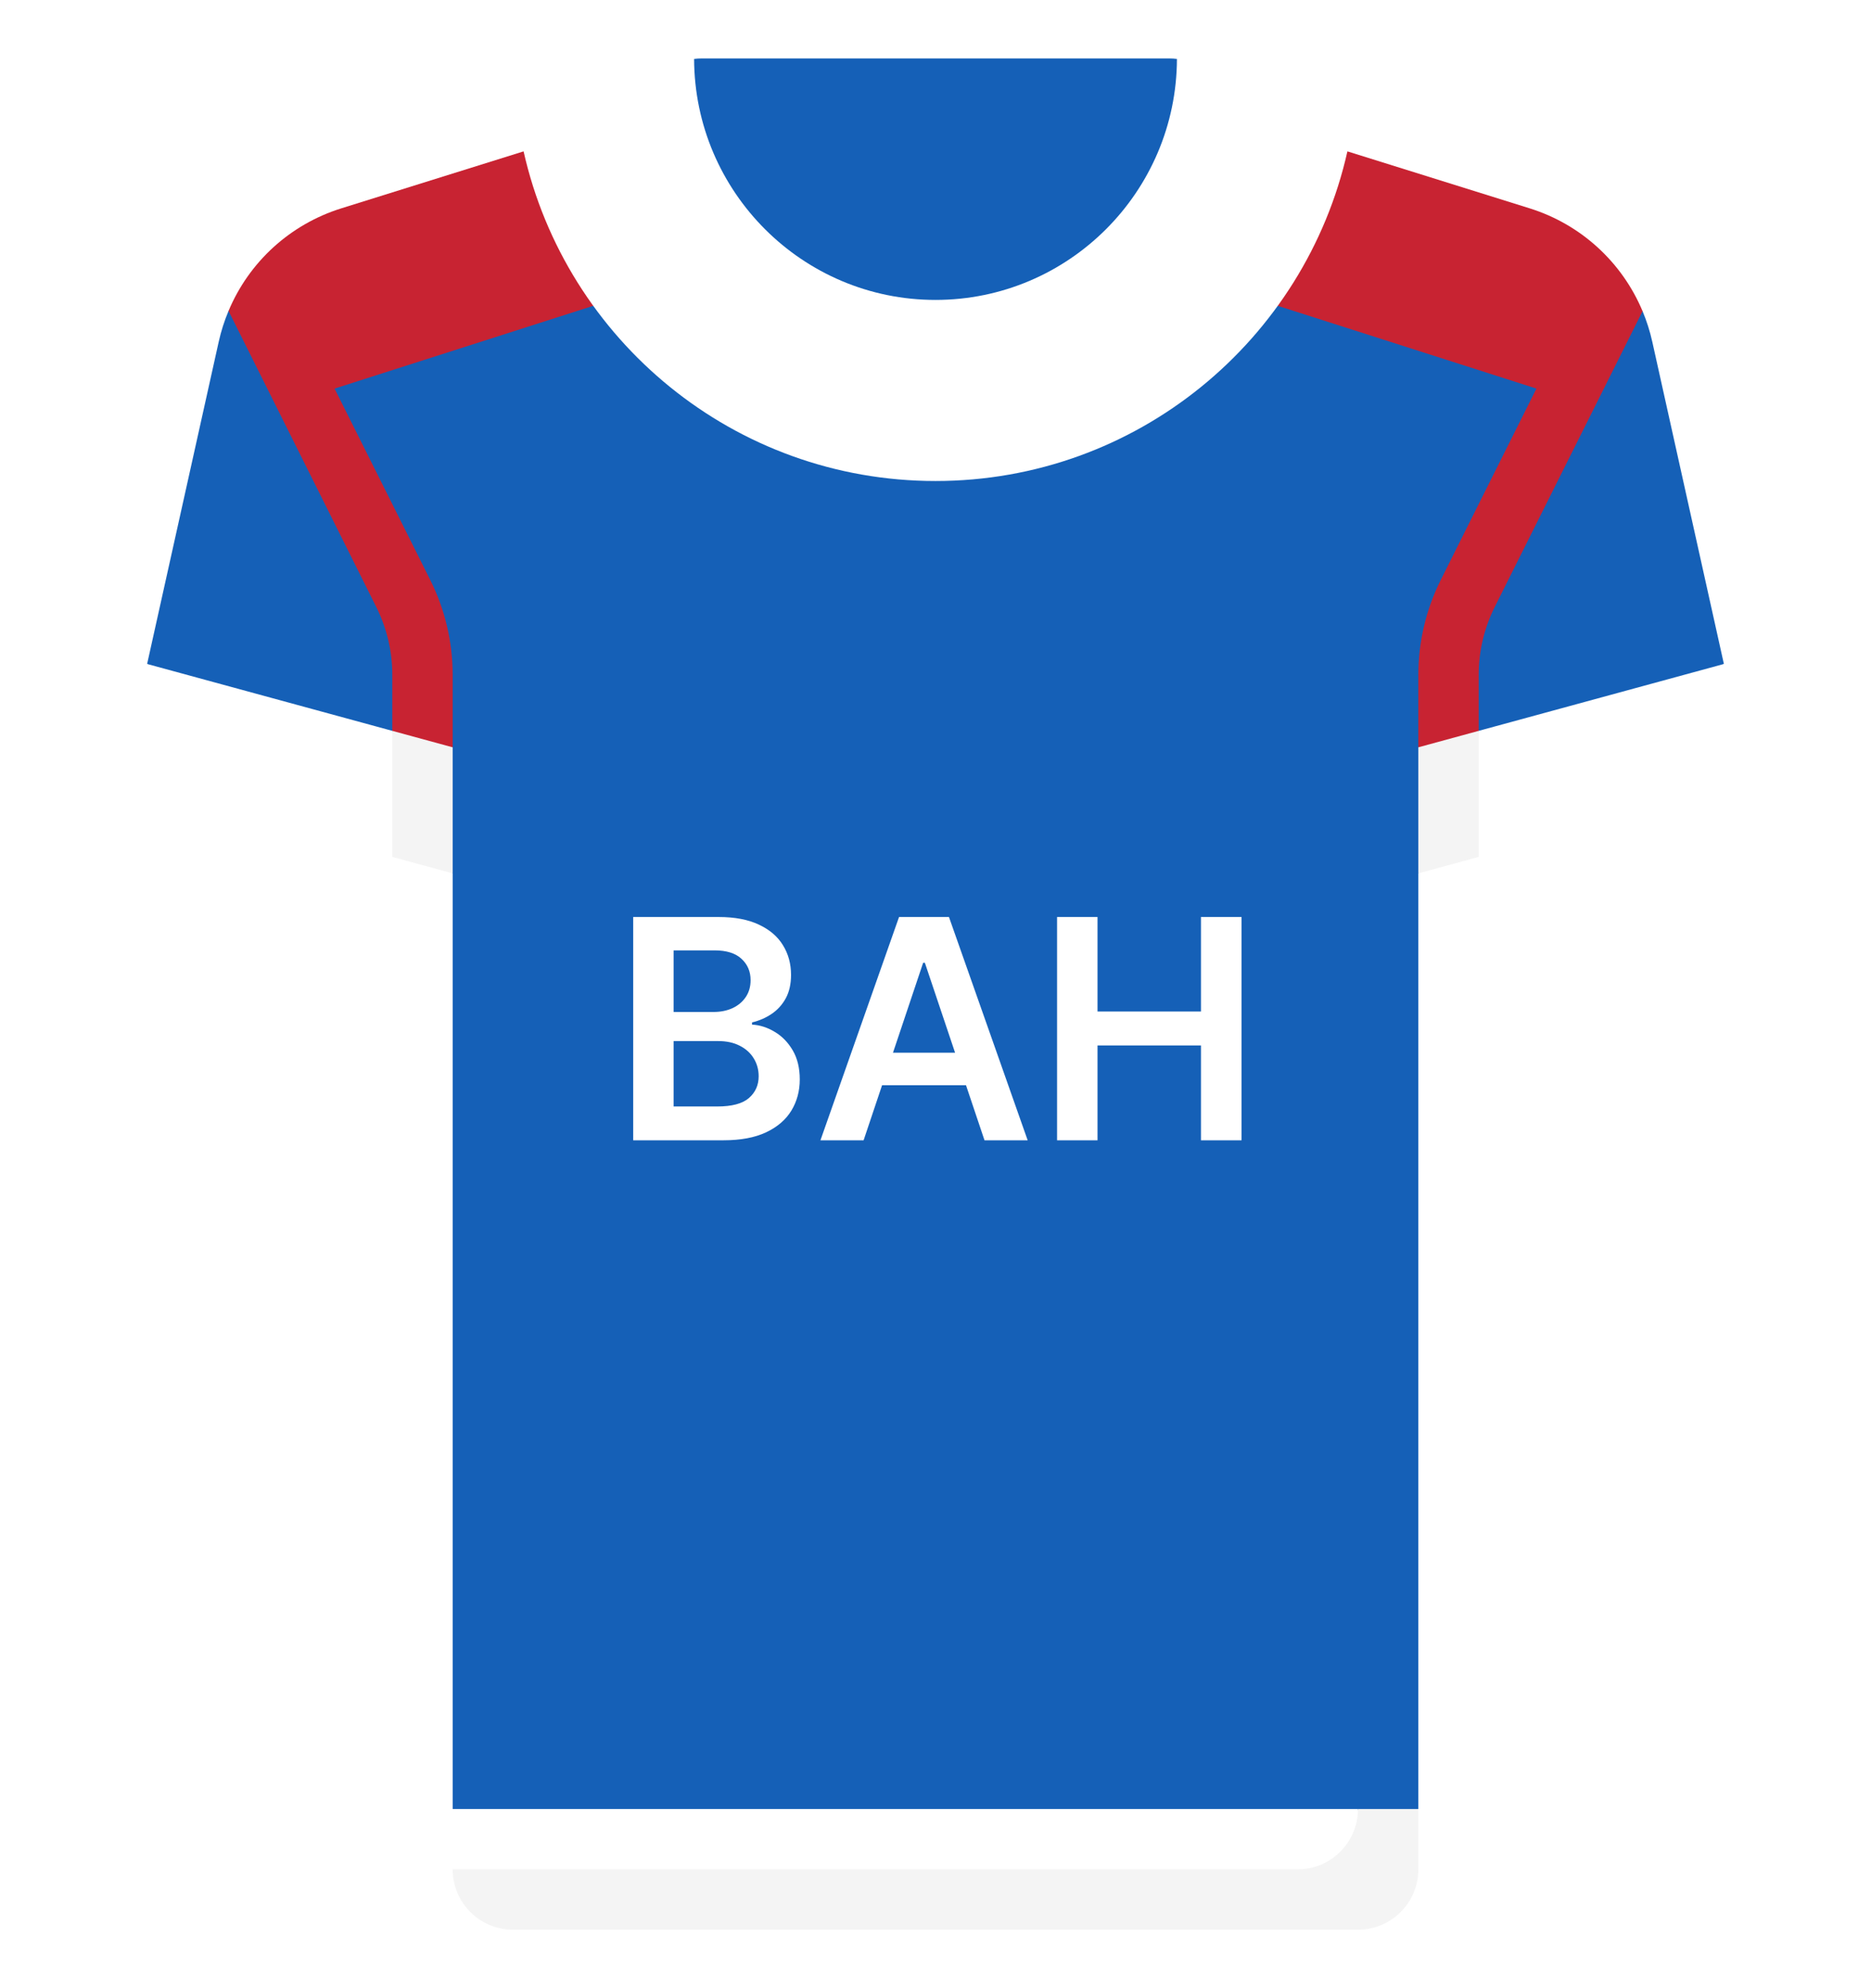 <svg width="512" height="544" viewBox="0 0 512 544" fill="none" xmlns="http://www.w3.org/2000/svg">
<g filter="url(#filter0_d_3_120)">
<path d="M452.156 93.54C451.51 90.635 450.613 87.826 449.486 85.136L313.806 58.748H198.194L62.542 85.071C61.402 87.78 60.495 90.612 59.845 93.54L40.259 181.675L123.872 238.968V494.968L134.567 503.779H376.304L388.13 494.968V238.968L471.743 181.675L452.156 93.54Z" fill="#1560B7"/>
<path d="M388.129 184.601V204.478L404.645 211.219V184.601C404.645 178.222 406.153 171.839 409.008 166.133L449.486 85.136C443.898 71.781 432.665 61.401 418.567 56.996L368.72 41.419L339.324 80.373L420.445 106.325L394.234 158.747C390.242 166.73 388.129 175.669 388.129 184.601Z" fill="#C82332"/>
<path d="M123.871 184.601V204.478L107.355 209.698V184.601C107.355 178.222 105.847 171.839 102.992 166.133L62.542 85.071C68.13 71.716 79.336 61.401 93.434 56.995L143.281 41.418L172.677 80.372L91.555 106.324L117.766 158.746C121.758 166.73 123.871 175.669 123.871 184.601Z" fill="#C82332"/>
<path d="M313.806 24.258H198.194L143.281 41.418C154.875 93.025 200.893 131.613 256 131.613C311.107 131.613 357.126 93.025 368.719 41.418L313.806 24.258Z" fill="white"/>
<path d="M322.073 16.128L189.94 16.126C180.496 17.291 173.48 26.354 175.814 35.826C184.693 71.859 217.226 98.581 255.999 98.581C294.772 98.581 327.305 71.859 336.185 35.826C338.519 26.358 331.51 17.299 322.073 16.128Z" fill="white"/>
<path d="M404.645 234.463L463.774 218.337C472.28 216.017 477.464 207.426 475.551 198.82L471.741 181.675L404.645 199.974L397.153 218.169L404.645 234.463Z" fill="white"/>
<path d="M107.355 234.463L48.226 218.337C39.72 216.017 34.536 207.426 36.449 198.82L40.259 181.675L107.355 199.974L114.801 219.038L107.355 234.463Z" fill="white"/>
<path d="M404.645 199.973L388.129 204.478V238.968L404.645 234.463V199.973Z" fill="#F4F4F4"/>
<path d="M107.355 234.463L123.871 238.968V204.478L107.355 199.973V234.463Z" fill="#F4F4F4"/>
<path d="M320.004 16H191.996C191.291 16 190.622 16.041 189.94 16.126C190.069 52.504 219.592 82.064 255.999 82.064C292.406 82.064 321.943 52.505 322.071 16.127C321.391 16.042 320.708 16 320.004 16Z" fill="#1560B7"/>
<path d="M123.871 494.968V511.484L134.783 520.503H376.737L371.613 494.968H123.871Z" fill="white"/>
<path d="M140.387 528H371.613C380.735 528 388.129 520.605 388.129 511.484V494.968H371.613C371.613 504.09 364.218 511.484 355.097 511.484H123.871C123.871 520.605 131.266 528 140.387 528Z" fill="#F4F4F4"/>
<path d="M173.276 312V250.909H196.662C201.077 250.909 204.746 251.605 207.669 252.997C210.612 254.369 212.81 256.249 214.261 258.635C215.733 261.021 216.469 263.726 216.469 266.749C216.469 269.234 215.991 271.362 215.037 273.132C214.082 274.882 212.8 276.304 211.189 277.398C209.578 278.491 207.778 279.277 205.79 279.754V280.351C207.957 280.47 210.036 281.136 212.024 282.349C214.033 283.543 215.673 285.233 216.946 287.42C218.219 289.608 218.855 292.253 218.855 295.355C218.855 298.517 218.089 301.361 216.558 303.886C215.027 306.392 212.72 308.371 209.638 309.822C206.555 311.274 202.678 312 198.004 312H173.276ZM184.342 302.753H196.244C200.261 302.753 203.155 301.987 204.925 300.456C206.714 298.905 207.609 296.916 207.609 294.49C207.609 292.68 207.162 291.05 206.267 289.598C205.372 288.126 204.099 286.973 202.449 286.138C200.798 285.283 198.83 284.855 196.543 284.855H184.342V302.753ZM184.342 276.891H195.29C197.199 276.891 198.919 276.543 200.45 275.847C201.982 275.131 203.185 274.126 204.06 272.834C204.955 271.521 205.402 269.97 205.402 268.18C205.402 265.814 204.567 263.865 202.896 262.334C201.246 260.803 198.79 260.037 195.528 260.037H184.342V276.891ZM236.328 312H224.515L246.022 250.909H259.684L281.221 312H269.409L253.092 263.438H252.615L236.328 312ZM236.716 288.047H268.931V296.936H236.716V288.047ZM289.268 312V250.909H300.335V276.771H328.643V250.909H339.739V312H328.643V286.048H300.335V312H289.268Z" fill="white"/>
</g>
<defs>
<filter id="filter0_d_3_120" x="20.053" y="0" width="471.896" height="544" filterUnits="userSpaceOnUse" color-interpolation-filters="sRGB">
<feFlood flood-opacity="0" result="BackgroundImageFix"/>
<feColorMatrix in="SourceAlpha" type="matrix" values="0 0 0 0 0 0 0 0 0 0 0 0 0 0 0 0 0 0 127 0" result="hardAlpha"/>
<feOffset/>
<feGaussianBlur stdDeviation="8"/>
<feComposite in2="hardAlpha" operator="out"/>
<feColorMatrix type="matrix" values="0 0 0 0 0 0 0 0 0 0 0 0 0 0 0 0 0 0 0.25 0"/>
<feBlend mode="normal" in2="BackgroundImageFix" result="effect1_dropShadow_3_120"/>
<feBlend mode="normal" in="SourceGraphic" in2="effect1_dropShadow_3_120" result="shape"/>
</filter>
</defs>
</svg>
